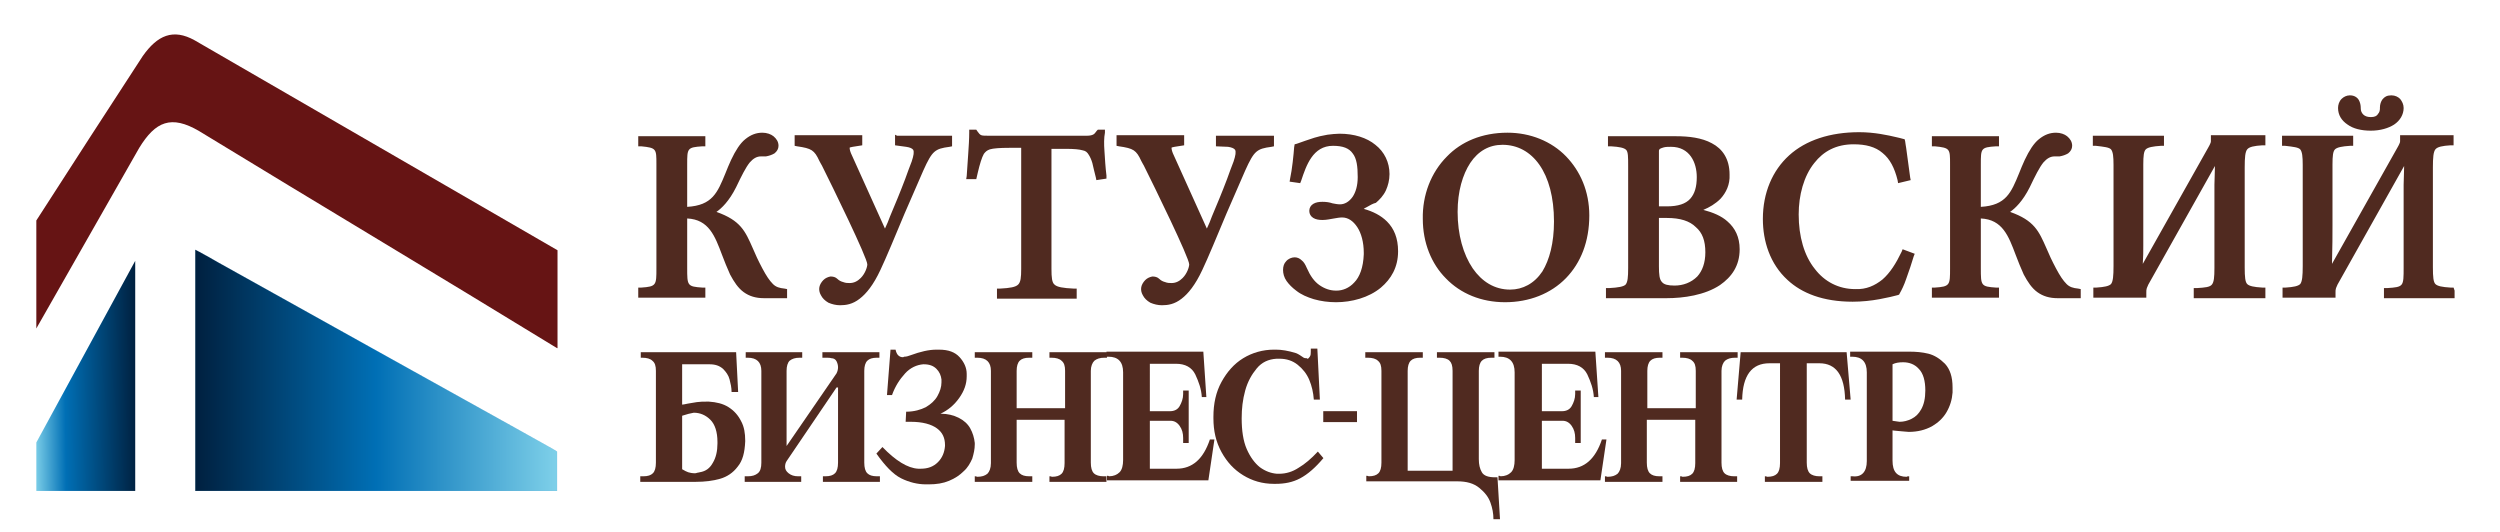 <?xml version="1.0" encoding="UTF-8" standalone="no"?>
<svg
   xmlns:dc="http://purl.org/dc/elements/1.1/"
   xmlns:cc="http://creativecommons.org/ns#"
   xmlns:rdf="http://www.w3.org/1999/02/22-rdf-syntax-ns#"
   xmlns:svg="http://www.w3.org/2000/svg"
   xmlns="http://www.w3.org/2000/svg"
   xmlns:sodipodi="http://sodipodi.sourceforge.net/DTD/sodipodi-0.dtd"
   xmlns:inkscape="http://www.inkscape.org/namespaces/inkscape"
   xml:space="preserve"
   style="enable-background:new 0 0 495.5 105.5;"
   viewBox="0 0 495.5 105.5"
   y="0px"
   x="0px"
   sodipodi:docname="logo.svg"
   inkscape:version="1.0 (4035a4fb49, 2020-05-01)"
   id="svg73"
   version="1.1"><defs
   id="defs51" />
<style
   id="style2"
   type="text/css">
	.st0{fill-rule:evenodd;clip-rule:evenodd;fill:#502A20;}
	.st1{fill:url(#path4580_1_);stroke:#006CB0;stroke-width:1.371010e-02;}
	.st2{fill:none;}
	.st3{fill:url(#path4656_1_);}
	.st4{fill-rule:evenodd;clip-rule:evenodd;fill:#661414;}
	.st5{fill:#502A20;}
</style>
<sodipodi:namedview
   inkscape:document-rotation="0"
   showguides="false"
   showgrid="false"
   pagecolor="#ffffff"
   objecttolerance="10"
   inkscape:zoom="4.4851478"
   inkscape:window-y="-8"
   inkscape:window-x="-8"
   inkscape:window-width="1366"
   inkscape:window-maximized="1"
   inkscape:window-height="716"
   inkscape:pageshadow="2"
   inkscape:pageopacity="0"
   inkscape:lockguides="false"
   inkscape:cy="81.630932"
   inkscape:cx="263.61151"
   inkscape:current-layer="svg73"
   id="namedview45"
   guidetolerance="10"
   gridtolerance="10"
   borderopacity="1"
   bordercolor="#666666">
	</sodipodi:namedview>
<path
   d="M469.9,25.2c3.5,0,5.9-1.6,5.9-3.9c0-1-0.7-1.9-1.7-1.9  c-1.2,0-1.8,1-1.7,2c0.1,1.2-0.7,2.4-2.5,2.4c-1.6,0-2.6-1.1-2.5-2.4c0-0.8-0.4-2-1.6-2c-1,0-1.7,1-1.7,1.9  C464,23.7,466.3,25.2,469.9,25.2L469.9,25.2z M218.7,34.8c-0.2-2.8-0.5-6.2-0.5-8.4h-0.5c-0.8,0.9-1.1,1.2-2.4,1.2h-19.7  c-1.3,0-2-0.1-2.6-1.2h-0.5c-0.1,2.6-0.3,5.7-0.6,8.6h0.9c0.6-2.1,1-3.9,1.5-4.7c0.7-1.1,1.6-1.5,5.5-1.5h3v24.4  c0,3.8-0.4,4.2-4.7,4.5v0.9h14.6v-0.9c-4.5-0.3-4.9-0.8-4.9-4.5V28.7h3.4c3.6,0,4.4,0.4,5.1,1.5c0.5,0.8,1,2.4,1.5,4.7L218.7,34.8z   M251.9,27.5h-10.3v0.9l1.7,0.2c1.8,0.3,2.5,0.9,1.6,3.7c-0.8,2.5-1.8,5-2.7,7.4c-0.9,2.4-2,4.7-3.1,7.3l-7-15.6  c-0.8-1.9-0.8-2.4,0.6-2.7l1.4-0.2v-0.9h-12.2v0.9c3.1,0.4,3.7,0.8,4.9,3.2c1.2,2.5,9.5,19.2,9.5,20.8c0,0.9-1.1,4.3-4,4.3  c-0.9,0-2-0.2-2.8-1c-0.6-0.5-1.3-0.4-2,0.2c-0.7,0.7-0.9,1.5-0.4,2.3c0.4,1,1.8,1.7,3.3,1.7c2.3,0,4.7-1,7.4-6.7  c2-4.2,6.7-15.8,8.5-19.7c1.9-4.1,2.5-4.6,5.7-5L251.9,27.5z M188.1,27.5h-10.3v0.9l1.7,0.2c1.8,0.3,2.5,0.9,1.6,3.7  c-0.8,2.5-1.8,5-2.7,7.4c-0.9,2.4-2,4.7-3.1,7.3l-7-15.6c-0.8-1.9-0.8-2.4,0.6-2.7l1.4-0.2v-0.9h-12.2v0.9c3.1,0.4,3.7,0.8,4.9,3.2  c1.2,2.5,9.5,19.2,9.5,20.8c0,0.9-1.1,4.3-4,4.3c-0.9,0-2-0.2-2.8-1c-0.6-0.5-1.3-0.4-2,0.2c-0.7,0.7-0.9,1.5-0.4,2.3  c0.4,1,1.8,1.7,3.3,1.7c2.3,0,4.7-1,7.4-6.7c2-4.2,6.7-15.8,8.5-19.7c1.9-4.1,2.5-4.6,5.7-5L188.1,27.5z M268.5,41.4  c1.3-0.4,2.8-1.1,4-2c1.3-1,2.5-2.7,2.5-5.1c0-4.3-3.6-7.4-9.2-7.4c-1.8,0-4,0.5-4.9,0.8c-1.2,0.4-2.4,0.8-3.5,1.1  c-0.1,1.3-0.5,4.5-0.9,6.4l1,0.1c1-3.2,2.4-7.3,6.8-7.3s5.5,2.5,5.5,6.8c0,3.8-1.9,6-4.1,6c-1.2,0-2.1-0.5-3.5-0.5  c-1.1,0-2,0.4-2,1.3c0,0.9,0.9,1.3,2,1.3c1.5,0,2.6-0.5,3.8-0.5c2.8,0,4.9,3.1,4.9,7.6c0,6-3.3,8.1-6.1,8.1c-2.8,0-4.9-1.5-6.3-4.9  c-0.5-1.1-1.1-1.7-1.8-1.7c-0.8,0-1.7,0.6-1.7,1.9c0,1.2,0.9,2.6,2.3,3.7c2,1.5,4.8,2.2,7.5,2.2c5.5,0,11.8-3,11.8-9.5  c0-5.2-3.8-7.5-8.1-8.1L268.5,41.4z M298.8,26.8c-10.5,0-16.2,8-16.2,16.5c0,9.1,6.6,15.9,15.7,15.9c9.2,0,16.1-6.3,16.1-16.6  C314.4,33.1,307.3,26.8,298.8,26.8L298.8,26.8z M297.8,28.1c6.2,0,10.8,5.8,10.8,15.8c0,9.1-4.1,14-9.4,14c-6.7,0-10.9-7-10.9-15.9  C288.3,33.1,292.5,28.1,297.8,28.1z M335.6,41.7c2.7-0.7,6.7-2.6,6.7-7.1c0-5.9-5.3-7.1-10-7.1h-12.9v0.9c3.8,0.3,4,0.6,4,4.5v20.1  c0,4-0.3,4.3-4.4,4.6v0.9h11.4c5.7,0,13.9-1.9,13.9-9.1c0-4.8-3.9-6.9-8.7-7.6V41.7z M328.2,42.6h2.2c5.4,0,8.2,2.4,8.2,7.3  c0,5-3.3,7.2-6.7,7.2c-3,0-3.7-0.9-3.7-4.3V42.6z M328.2,41.5v-10c0-1.6,0.2-2.1,0.6-2.4c0.5-0.3,1.3-0.5,2.5-0.5  c4.1,0,5.7,3.3,5.7,6.6c0,4-1.8,6.3-6.5,6.3H328.2z M377.5,50.1c-2.4,4.8-5,7.8-9.8,7.8c-7.2,0-11.8-6.6-11.8-15.5  c0-7.2,3.6-14.4,11.5-14.4c5.1,0,8,2.5,9.2,7.6l1.4-0.3c-0.3-2.6-0.6-4.5-1-7.2c-1.3-0.2-4.6-1.3-8.4-1.3  c-11.5,0-18.6,6.6-18.6,16.6c0,7.6,4.5,15.8,17.3,15.8c3.4,0,7.4-1,8.8-1.3c0.9-1.6,2-5.1,2.7-7.3L377.5,50.1z M411.8,58.5v-0.9  c-2.3-0.2-3.2-1.3-4.9-4.3c-3.4-6.1-2.5-9.2-9.8-11.3v-0.1c0.8-0.5,2.8-1.6,4.6-5.2c2.3-4.7,3.3-6.4,5.4-6.4h1c1,0,2-0.6,2-1.4  c0-1-1-1.9-2.6-1.9c-2.1,0-4,1.3-5.6,5.1c-2.6,5.8-2.8,9.6-9.8,9.7v-8.9c0-3.8,0-4,3.6-4.3v-0.9h-12.1v0.9c3.6,0.3,3.5,0.6,3.5,4.3  V53c0,4,0.1,4.3-3.5,4.6v0.9h12.1v-0.9c-3.6-0.3-3.6-0.6-3.6-4.6V42.7c6.8-0.1,6.9,6,9.6,11.4c1.4,2.9,3.2,4.4,6.2,4.4L411.8,58.5z   M155.4,58.5v-0.9c-2.3-0.2-3.2-1.3-4.9-4.3c-3.4-6.1-2.5-9.2-9.8-11.3v-0.1c0.8-0.5,2.8-1.6,4.6-5.2c2.3-4.7,3.3-6.4,5.4-6.4h1  c1,0,2-0.6,2-1.4c0-1-1-1.9-2.6-1.9c-2.1,0-4,1.3-5.6,5.1c-2.6,5.8-2.8,9.6-9.8,9.7v-8.9c0-3.8,0-4,3.6-4.3v-0.9h-12.1v0.9  c3.6,0.3,3.5,0.6,3.5,4.3V53c0,4,0.1,4.3-3.5,4.6v0.9h12.1v-0.9c-3.6-0.3-3.6-0.6-3.6-4.6V42.7c6.8-0.1,6.9,6,9.6,11.4  c1.4,2.9,3.2,4.4,6.2,4.4L155.4,58.5z M448.4,58.5v-0.9c-3.6-0.3-4.1-0.5-4.1-4.6V33.3c0-4.2,0.4-4.6,4.1-4.9v-0.9H439V28  c0,0.4-0.1,0.9-0.5,1.6l-14.1,25h-0.1c0.2-4.7,0.2-7.7,0.2-9.8V32.7c0-3.7,0.5-4,4.1-4.3v-0.9h-12.9v0.9c3.6,0.3,4,0.6,4,4.3v19.9  c0,4.3-0.4,4.7-4,5v0.9h9.3V58c0-0.6,0.1-1.2,0.4-1.8l14.2-25.4h0.2c-0.2,4.6-0.2,7.7-0.2,9.3V53c0,4.1-0.4,4.3-4.1,4.6v0.9  L448.4,58.5z M485.9,58.5v-0.9c-3.6-0.3-4.1-0.5-4.1-4.6V33.3c0-4.2,0.4-4.6,4.1-4.9v-0.9h-9.4V28c0,0.4-0.1,0.9-0.5,1.6l-14.1,25  h-0.1c0.2-4.7,0.2-7.7,0.2-9.8V32.7c0-3.7,0.5-4,4.1-4.3v-0.9h-12.9v0.9c3.6,0.3,4,0.6,4,4.3v19.9c0,4.3-0.4,4.7-4,5v0.9h9.3V58  c0-0.6,0.1-1.2,0.4-1.8L477,30.8h0.2c-0.2,4.6-0.2,7.7-0.2,9.3V53c0,4.1-0.2,4.3-3.9,4.6v0.9L485.9,58.5z"
   class="st0"
   inkscape:connector-curvature="0"
   id="path18" />
<path
   d="M469.9,24.6c1.6,0,3-0.4,3.9-1l0,0c0.9-0.6,1.4-1.4,1.4-2.3  c0-0.4-0.1-0.7-0.3-1c-0.2-0.2-0.5-0.3-0.8-0.3l-0.1,0c-0.4,0-0.6,0.2-0.8,0.4c-0.2,0.2-0.3,0.5-0.3,0.9l0,0.1c0,0.1,0,0.1,0,0.1  c0,0.7-0.2,1.4-0.7,1.9c-0.5,0.5-1.2,0.9-2.2,1c-0.1,0-0.2,0-0.2,0c0,0,0,0-0.1,0c-0.9,0-1.7-0.4-2.2-0.9c-0.5-0.5-0.8-1.3-0.8-2  c0,0,0,0,0-0.1c0-0.1,0,0,0,0c0-0.3-0.1-0.6-0.2-0.9c-0.1-0.2-0.4-0.4-0.7-0.4c-0.1,0,0,0,0,0c-0.3,0-0.6,0.1-0.8,0.3  c-0.2,0.3-0.4,0.6-0.4,1c0,0.9,0.5,1.7,1.3,2.3C466.9,24.3,468.2,24.6,469.9,24.6L469.9,24.6z M474.5,24.7c-1.1,0.7-2.7,1.2-4.6,1.2  c-1.9,0-3.5-0.4-4.6-1.2c-1.2-0.8-1.9-1.9-1.9-3.3c0-0.6,0.2-1.3,0.7-1.8c0.4-0.4,1-0.7,1.6-0.7c0,0,0,0,0.1,0  c0.8,0,1.4,0.4,1.7,0.9c0.3,0.5,0.4,1.1,0.4,1.6c0,0,0,0,0,0.1c0,0.1,0,0,0,0c0,0.5,0.2,0.9,0.5,1.2c0.3,0.3,0.8,0.5,1.4,0.5  c0,0,0,0,0.1,0c0.1,0,0.1,0,0.1,0c0.6,0,1.1-0.2,1.3-0.6c0.3-0.3,0.4-0.7,0.4-1.1v-0.1c0-0.1,0-0.1,0-0.1c0-0.6,0.2-1.2,0.5-1.6  c0.4-0.5,0.9-0.8,1.7-0.8c0.1,0,0.1,0,0.1,0c0.7,0,1.3,0.3,1.7,0.7c0.4,0.5,0.7,1.1,0.7,1.8C476.4,22.7,475.7,23.9,474.5,24.7  L474.5,24.7z M217.9,33.2c-0.1-1.1-0.2-2.2-0.2-3.3c-0.1-1-0.1-1.9-0.1-2.7c-0.2,0.2-0.4,0.4-0.7,0.5c-0.4,0.2-0.9,0.3-1.7,0.3  h-19.7c-0.7,0-1.3,0-1.8-0.2c-0.3-0.1-0.5-0.3-0.8-0.5c0,1-0.1,2.1-0.2,3.2c-0.1,0.9-0.1,1.9-0.2,2.8c0.4-1.5,0.8-2.8,1.2-3.5  c0.4-0.7,0.9-1.1,1.9-1.4c0.9-0.3,2.1-0.4,4.2-0.4h3.6v25c0,2-0.1,3.2-0.9,4c-0.4,0.4-0.9,0.6-1.7,0.8h9.1c-0.8-0.2-1.3-0.4-1.8-0.8  c-0.8-0.8-0.9-2-0.9-4v-25h4c1.8,0,3,0.1,3.8,0.3c0.9,0.3,1.4,0.7,1.8,1.4c0.3,0.4,0.6,1.1,0.9,1.9  C217.7,32.2,217.8,32.7,217.9,33.2z M218.9,29.9c0.1,1.6,0.2,3.3,0.4,4.9l0,0.6l-2,0.3l-0.1-0.5c-0.3-1.1-0.5-2.1-0.7-2.9  c-0.2-0.7-0.5-1.3-0.7-1.6c-0.3-0.5-0.6-0.8-1.2-0.9c-0.7-0.2-1.7-0.3-3.4-0.3h-2.8v23.8c0,1.7,0.1,2.7,0.6,3.1  c0.5,0.5,1.7,0.7,3.8,0.8l0.6,0v2h-15.8v-2l0.6,0c2-0.1,3.1-0.3,3.6-0.8c0.5-0.5,0.6-1.4,0.6-3.1V29.3h-2.4c-1.9,0-3.1,0.1-3.8,0.3  c-0.6,0.2-0.9,0.5-1.2,0.9c-0.4,0.7-0.8,2-1.2,3.7l-0.3,1.3h-2l0.1-0.6c0.1-1.5,0.2-3,0.3-4.4c0.1-1.5,0.2-2.9,0.2-4.2l0-0.6h1.4  l0.2,0.3c0.3,0.4,0.5,0.7,0.8,0.8c0.3,0.1,0.7,0.1,1.3,0.1h19.7c0.5,0,0.9-0.1,1.1-0.2c0.3-0.1,0.5-0.4,0.8-0.8l0.2-0.2h1.4v0.6  C218.8,27.3,218.8,28.6,218.9,29.9L218.9,29.9z M250.3,28.1h-6.8c1,0.2,1.8,0.5,2.2,1.2c0.4,0.7,0.3,1.7-0.2,3.2  c-0.4,1.2-0.8,2.4-1.3,3.6c-0.5,1.3-1,2.6-1.5,3.8c-0.5,1.2-1,2.3-1.5,3.6c-0.5,1.2-1,2.4-1.6,3.7l-0.5,1.2l-7.6-16.9  c-0.5-1.1-0.7-1.8-0.6-2.3c0.1-0.7,0.6-1,1.5-1.2h-9c0.8,0.2,1.4,0.4,1.9,0.7c0.8,0.5,1.3,1.3,1.9,2.6c0.1,0.2,0.1,0.3,0.5,0.9  c2.1,4.3,9.1,18.5,9.1,20.1c0,0.6-0.5,2.3-1.6,3.5c-0.7,0.8-1.7,1.4-3,1.4c-0.6,0-1.2-0.1-1.7-0.3c-0.5-0.2-1-0.5-1.5-0.9v0  c-0.2-0.1-0.3-0.2-0.5-0.2c-0.2,0-0.4,0.1-0.7,0.4c-0.3,0.2-0.4,0.5-0.5,0.8c0,0.3,0,0.5,0.2,0.8l0,0c0.2,0.4,0.5,0.7,1,0.9  c0.5,0.3,1.1,0.4,1.8,0.4c1,0,2.1-0.2,3.2-1.1c1.2-0.9,2.4-2.5,3.7-5.3c1.1-2.3,3-6.9,4.8-11.1c1.5-3.5,2.9-6.9,3.7-8.6  c1-2.1,1.6-3.3,2.5-4.1C248.8,28.6,249.4,28.3,250.3,28.1L250.3,28.1z M241.6,26.9h10.9V29l-0.5,0.1c-1.5,0.2-2.3,0.4-3,1  c-0.7,0.6-1.3,1.7-2.2,3.7c-0.8,1.8-2.2,5.1-3.7,8.5c-1.8,4.3-3.7,8.9-4.8,11.2c-1.4,3-2.8,4.7-4.1,5.7c-1.4,1.1-2.7,1.3-3.9,1.3  c-0.8,0-1.6-0.2-2.3-0.5c-0.7-0.4-1.2-0.9-1.5-1.5c-0.3-0.5-0.4-1.1-0.3-1.6c0.1-0.5,0.4-1,0.8-1.4l0,0c0.4-0.4,0.9-0.6,1.4-0.7  c0.5,0,1,0.1,1.4,0.5l0,0c0.3,0.3,0.7,0.5,1.1,0.6c0.5,0.2,0.9,0.2,1.3,0.2c0.9,0,1.6-0.4,2.2-1c0.9-0.9,1.3-2.2,1.3-2.7  c0-1.3-6.9-15.4-9-19.6c-0.1-0.2-0.2-0.3-0.5-0.9c-0.5-1.1-0.9-1.7-1.5-2.1c-0.6-0.4-1.5-0.6-2.9-0.8l-0.5-0.1v-2.1h13.4v2l-1.9,0.3  c-0.4,0.1-0.6,0.1-0.6,0.2c0,0.3,0.1,0.8,0.5,1.6l6.5,14.4c0.4-0.8,0.7-1.6,1-2.4c0.5-1.2,1-2.4,1.5-3.6c0.5-1.2,1-2.5,1.5-3.8  c0.4-1.2,0.9-2.4,1.3-3.5c0.4-1.2,0.5-1.9,0.3-2.3c-0.2-0.3-0.7-0.5-1.4-0.6L241,29v-2.1L241.6,26.9z M186.5,28.1h-6.8  c1,0.2,1.8,0.5,2.2,1.2c0.4,0.7,0.3,1.7-0.2,3.2c-0.4,1.2-0.8,2.4-1.3,3.6c-0.5,1.3-1,2.6-1.5,3.8c-0.5,1.2-1,2.3-1.5,3.6  c-0.5,1.2-1,2.4-1.6,3.7l-0.5,1.2l-7.6-16.9c-0.5-1.1-0.7-1.8-0.6-2.3c0.1-0.7,0.6-1,1.5-1.2h-9c0.8,0.2,1.4,0.4,1.9,0.7  c0.8,0.5,1.3,1.3,1.9,2.6c0.1,0.2,0.1,0.3,0.5,0.9c2.1,4.3,9.1,18.5,9.1,20.1c0,0.6-0.5,2.3-1.6,3.5c-0.7,0.8-1.7,1.4-3,1.4  c-0.6,0-1.2-0.1-1.7-0.3c-0.5-0.2-1-0.5-1.5-0.9v0c-0.2-0.1-0.3-0.2-0.5-0.2c-0.2,0-0.4,0.1-0.7,0.4c-0.3,0.2-0.4,0.5-0.5,0.8  c0,0.3,0,0.5,0.2,0.8l0,0c0.2,0.4,0.5,0.7,1,0.9c0.5,0.3,1.1,0.4,1.8,0.4c1,0,2.1-0.2,3.2-1.1c1.2-0.9,2.4-2.5,3.7-5.3  c1.1-2.3,3-6.9,4.8-11.1c1.5-3.5,2.9-6.9,3.7-8.6c1-2.1,1.6-3.3,2.5-4.1C185,28.6,185.7,28.3,186.5,28.1L186.5,28.1z M177.8,26.9  h10.9V29l-0.5,0.1c-1.5,0.2-2.3,0.4-3,1c-0.7,0.6-1.3,1.7-2.2,3.7c-0.8,1.8-2.2,5.1-3.7,8.5c-1.8,4.3-3.7,8.9-4.8,11.2  c-1.4,3-2.8,4.7-4.1,5.7c-1.4,1.1-2.7,1.3-3.9,1.3c-0.8,0-1.6-0.2-2.3-0.5c-0.7-0.4-1.2-0.9-1.5-1.5c-0.3-0.5-0.4-1.1-0.3-1.6  c0.1-0.5,0.4-1,0.8-1.4l0,0c0.4-0.4,0.9-0.6,1.4-0.7c0.5,0,1,0.1,1.4,0.5l0,0c0.3,0.3,0.7,0.5,1.1,0.6c0.5,0.2,0.9,0.2,1.3,0.2  c0.9,0,1.6-0.4,2.2-1c0.9-0.9,1.3-2.2,1.3-2.7c0-1.3-6.9-15.4-9-19.6c-0.1-0.2-0.2-0.3-0.5-0.9c-0.5-1.1-0.9-1.7-1.5-2.1  c-0.6-0.4-1.5-0.6-2.9-0.8l-0.5-0.1v-2.1h13.4v2l-1.9,0.3c-0.4,0.1-0.6,0.1-0.6,0.2c0,0.3,0.1,0.8,0.5,1.6l6.5,14.4  c0.4-0.8,0.7-1.6,1-2.4c0.5-1.2,1-2.4,1.5-3.6c0.5-1.2,1-2.5,1.5-3.8c0.4-1.2,0.9-2.4,1.3-3.5c0.4-1.2,0.5-1.9,0.3-2.3  c-0.2-0.3-0.7-0.5-1.4-0.6l-2.2-0.3v-2.1L177.8,26.9z M268.3,40.8c0.6-0.2,1.3-0.5,2-0.8c0.6-0.3,1.2-0.7,1.8-1.1l0,0  c0.7-0.5,1.3-1.2,1.7-2c0.4-0.7,0.6-1.6,0.6-2.6c0-2-0.8-3.7-2.3-4.9c-1.5-1.2-3.7-1.9-6.3-1.9c-0.2,0-0.3,0-0.5,0  c1.9,0.2,3.1,0.9,3.9,2c0.9,1.3,1.2,3.1,1.2,5.4c0,1.9-0.5,3.5-1.2,4.6c-0.9,1.3-2.1,2-3.4,2c-0.7,0-1.2-0.1-1.8-0.2  c-0.5-0.1-1.1-0.2-1.8-0.2c-0.5,0-0.9,0.1-1.2,0.3c-0.2,0.1-0.3,0.3-0.3,0.4c0,0.2,0.1,0.3,0.2,0.4c0.3,0.2,0.7,0.2,1.2,0.2  c0.8,0,1.4-0.1,2-0.2c0.6-0.1,1.2-0.2,1.8-0.2c1.6,0,3,0.9,4,2.4c0.9,1.4,1.5,3.4,1.5,5.7l0,0.3c-0.1,3-0.9,5.1-2.2,6.4  c-1.1,1.1-2.3,1.7-3.6,1.9c2.6-0.1,5.3-1,7.3-2.6c1.8-1.4,3-3.5,3-6.3c0-2.2-0.7-3.9-1.9-5.1c-1.4-1.4-3.4-2.2-5.7-2.5l-0.5-0.1V41  L268.3,40.8z M270.8,41.1c-0.2,0.1-0.4,0.2-0.5,0.3c1.8,0.5,3.4,1.3,4.6,2.5c1.4,1.4,2.2,3.3,2.2,5.9c0,3.2-1.4,5.5-3.4,7.2  c-2.4,2-5.8,2.9-8.9,2.9c-1.5,0-3-0.2-4.4-0.6c-1.3-0.4-2.5-0.9-3.5-1.7v0c-0.8-0.6-1.4-1.2-1.9-1.9c-0.5-0.7-0.7-1.5-0.7-2.2  c0-0.7,0.2-1.3,0.6-1.7c0.4-0.5,1.1-0.8,1.7-0.8c0.5,0,1,0.2,1.4,0.6c0.4,0.3,0.7,0.8,1,1.5c0.7,1.6,1.5,2.7,2.5,3.4  c1,0.7,2.1,1.1,3.3,1.1c0.1,0,0,0,0.1,0c1.2,0,2.5-0.5,3.5-1.6c1.1-1.1,1.8-3,1.9-5.6l0-0.3c0-2.1-0.5-3.9-1.3-5.1  c-0.8-1.2-1.8-1.9-3-1.9c-0.5,0-1,0.1-1.6,0.2c-0.7,0.1-1.4,0.3-2.3,0.3c-0.7,0-1.3-0.1-1.8-0.4c-0.5-0.3-0.8-0.8-0.8-1.4  c0-0.6,0.3-1.1,0.8-1.4c0.5-0.3,1.1-0.4,1.8-0.4c0.8,0,1.4,0.1,2,0.3c0.5,0.1,1,0.2,1.5,0.2c0.9,0,1.8-0.5,2.5-1.5  c0.6-0.9,1-2.2,1-3.9c0-2.1-0.2-3.7-1-4.7c-0.7-1-1.9-1.5-3.9-1.5c-4,0-5.3,3.9-6.3,6.9l0,0l-0.2,0.5l-2.1-0.3l0.1-0.6  c0.4-1.8,0.7-4.8,0.8-6.2l0.1-0.6l0.4-0.1c0.6-0.2,1.1-0.4,1.7-0.6c0.6-0.2,1.2-0.4,1.8-0.6l0,0c0.6-0.2,1.5-0.4,2.6-0.6  c0.8-0.1,1.7-0.2,2.4-0.2c2.9,0,5.4,0.8,7.1,2.2c1.8,1.4,2.8,3.5,2.8,5.8c0,1.2-0.3,2.3-0.7,3.2c-0.5,1.1-1.3,1.9-2,2.5v0  C272.2,40.3,271.5,40.7,270.8,41.1L270.8,41.1z M261.3,28.1c-0.1,0-0.2,0.1-0.3,0.1v0c-0.6,0.2-1.2,0.4-1.8,0.6  c-0.5,0.1-0.9,0.3-1.3,0.4c-0.1,1.1-0.3,3.1-0.6,4.7C258.1,31.6,259.1,29.2,261.3,28.1L261.3,28.1z M263.9,58.6  c-1.2-0.1-2.3-0.5-3.3-1.3c-1.1-0.9-2.1-2.1-2.9-3.9c-0.2-0.5-0.4-0.8-0.7-1.1c-0.2-0.2-0.4-0.3-0.6-0.3c-0.3,0-0.6,0.1-0.8,0.3  c-0.2,0.2-0.3,0.5-0.3,1c0,0.5,0.2,1,0.5,1.6c0.4,0.6,0.9,1.1,1.6,1.6l0,0c0.9,0.7,1.9,1.2,3.1,1.5  C261.7,58.4,262.8,58.5,263.9,58.6L263.9,58.6z M298.8,27.4c-4.8,0-8.5,1.7-11.2,4.4c-2.9,3-4.5,7.2-4.5,11.5  c0,4.4,1.6,8.2,4.3,10.9c2.7,2.7,6.5,4.3,10.8,4.3c4.5,0,8.5-1.6,11.3-4.4c2.7-2.7,4.3-6.7,4.3-11.5c0-4.5-1.6-8.2-4.2-10.9  C306.8,29,303,27.4,298.8,27.4z M286.8,31c2.8-2.9,6.9-4.7,12-4.7c4.5,0,8.7,1.7,11.6,4.7c2.8,2.9,4.6,6.9,4.6,11.7  c0,5.2-1.7,9.4-4.6,12.4c-3,3.1-7.3,4.8-12.1,4.8c-4.7,0-8.8-1.7-11.7-4.7c-2.9-2.9-4.6-7.1-4.6-11.8  C281.9,38.7,283.6,34.2,286.8,31L286.8,31z M297.8,27.5c6.6,0,11.4,6,11.4,16.4c0,4.5-1,8.1-2.6,10.5c-1.8,2.7-4.4,4.1-7.3,4.1  c-3.5,0-6.4-1.8-8.4-4.7c-2-3-3.2-7.2-3.2-11.9c0-4.4,1-8,2.7-10.4C292.2,28.9,294.9,27.5,297.8,27.5L297.8,27.5z M308,43.9  c0-9.7-4.3-15.2-10.2-15.2c-2.6,0-4.8,1.2-6.4,3.6c-1.5,2.3-2.5,5.6-2.5,9.7c0,4.5,1.1,8.4,3,11.2c1.8,2.6,4.3,4.2,7.4,4.2  c2.5,0,4.8-1.2,6.4-3.6C307.1,51.5,308,48.2,308,43.9L308,43.9z M335.5,41.1c1.5-0.4,3.4-1.2,4.7-2.5c0.9-1,1.5-2.3,1.5-4  c0-2.7-1.2-4.3-2.9-5.2c-1.7-0.9-3.9-1.2-6-1.3c3.5,0.7,4.8,3.9,4.8,7c0,2.2-0.5,3.9-1.7,5.1c-1,1-2.4,1.6-4.4,1.8  c2.3,0.2,4.1,0.8,5.4,1.9c1.5,1.3,2.3,3.3,2.3,5.9c0,2.5-0.8,4.3-2,5.6c-1.4,1.5-3.3,2.2-5.3,2.2c-1.7,0-2.8-0.3-3.5-1.1  c-0.7-0.8-0.9-2-0.9-3.8V31.5c0-0.8,0.1-1.4,0.2-1.8c0.1-0.5,0.4-0.8,0.7-1.1c0.3-0.2,0.7-0.3,1.2-0.4l0,0h-8  c0.6,0.2,1.1,0.4,1.4,0.8c0.7,0.8,0.7,1.9,0.7,4v20.1c0,2.2-0.1,3.3-0.8,4.1c-0.4,0.4-0.8,0.6-1.5,0.8h8.8c3.2,0,7.1-0.6,9.9-2.4  c2-1.3,3.4-3.2,3.4-6.1c0-2-0.8-3.5-2-4.6c-1.5-1.3-3.7-2.1-6.2-2.4l-0.5-0.1v-1.1L335.5,41.1z M341,39.4c-1,1-2.2,1.7-3.4,2.2  c1.9,0.5,3.6,1.2,4.8,2.3c1.5,1.3,2.4,3.1,2.4,5.5c0,3.3-1.6,5.5-3.9,7.1c-3,2-7.2,2.6-10.6,2.6h-12v-2l0.6,0  c1.9-0.1,2.9-0.3,3.3-0.7c0.4-0.5,0.5-1.4,0.5-3.3V32.9c0-1.8,0-2.8-0.4-3.2c-0.4-0.4-1.3-0.6-3-0.7l-0.6,0v-2h13.5  c2.5,0,5.1,0.3,7.1,1.4c2.1,1.1,3.5,3.1,3.5,6.2C342.9,36.6,342.1,38.2,341,39.4L341,39.4z M330.4,43.2h-1.6v9.6  c0,1.6,0.1,2.6,0.6,3.1c0.4,0.5,1.2,0.7,2.5,0.7c1.7,0,3.3-0.6,4.5-1.8c1-1.1,1.6-2.7,1.6-4.8c0-2.3-0.6-3.9-1.9-5  C334.9,43.8,333,43.2,330.4,43.2z M328.8,31.5v9.4h1.6c2.2,0,3.7-0.5,4.6-1.5c0.9-1,1.3-2.4,1.3-4.3c0-2.9-1.4-6-5.1-6  c-0.5,0-1,0-1.4,0.1c-0.4,0.1-0.6,0.2-0.8,0.3c-0.1,0.1-0.2,0.2-0.2,0.4C328.8,30.2,328.8,30.7,328.8,31.5L328.8,31.5z M377.7,50.9  c-1.2,2.2-2.4,4.1-3.9,5.4c-1.7,1.5-3.6,2.3-6.2,2.3c-3.8,0-6.8-1.7-9-4.5c-2.2-2.9-3.4-6.9-3.4-11.6c0-4,1.1-8,3.4-10.9  c2-2.5,4.9-4.1,8.8-4.1c2.7,0,4.8,0.7,6.5,2c1.5,1.2,2.5,3,3.2,5.4l0.3-0.1c-0.2-1.9-0.4-3.5-0.7-5.3l-0.1-0.9  c-0.2-0.1-0.5-0.1-0.8-0.2c-1.6-0.4-4.2-1-7.1-1c-5.6,0-10.1,1.6-13.1,4.3c-3.1,2.8-4.8,6.8-4.8,11.7c0,4,1.3,8.2,4.5,11.2  c2.6,2.4,6.6,4,12.1,4c1.7,0,3.5-0.2,5.1-0.5c1.4-0.2,2.6-0.5,3.3-0.7c0.3-0.6,0.7-1.6,1.1-2.6c0.5-1.3,1-2.7,1.3-3.9L377.7,50.9z   M373.1,55.4c1.5-1.3,2.7-3.2,3.8-5.5l0.2-0.5l2.4,0.9l-0.2,0.5c-0.4,1.3-0.9,2.9-1.5,4.5c-0.4,1.2-0.9,2.2-1.3,2.9l-0.1,0.2  l-0.3,0.1c-0.7,0.2-2,0.5-3.6,0.8c-1.6,0.3-3.5,0.5-5.3,0.5c-5.9,0-10.1-1.7-12.9-4.3c-3.5-3.2-4.9-7.7-4.9-12.1  c0-5.2,1.9-9.6,5.2-12.6c3.3-3,8.1-4.6,13.9-4.6c3,0,5.7,0.6,7.4,1c0.5,0.1,0.8,0.2,1.2,0.3l0.4,0.1l0.1,0.4  c0.1,0.5,0.1,0.9,0.2,1.3c0.3,2.1,0.5,3.8,0.8,5.9l0.1,0.5l-2.5,0.6l-0.1-0.6c-0.6-2.4-1.5-4.2-3-5.4c-1.4-1.2-3.3-1.7-5.7-1.7  c-3.5,0-6,1.4-7.8,3.7c-2.1,2.6-3.1,6.4-3.1,10.2c0,4.4,1.1,8.2,3.2,10.8c1.9,2.5,4.7,4,8,4C369.9,57.4,371.6,56.6,373.1,55.4  L373.1,55.4z M412.4,57.6v1.5h-4.6c-1.6,0-2.9-0.4-4-1.2c-1.1-0.8-1.9-2-2.7-3.5c-0.6-1.3-1.1-2.6-1.6-3.9c-1.4-3.7-2.6-7-6.9-7.2  v9.8h0c0,3.5,0,3.7,3,3.9l0.6,0v2h-13.3v-2l0.6,0c3-0.2,3-0.5,3-3.8l0-0.2h0V32.7h0l0-0.2c0-3,0-3.2-3-3.5l-0.6,0v-2h13.3v2l-0.6,0  c-3,0.2-3,0.4-3,3.6h0V41c5-0.3,6-2.8,7.6-6.7c0.3-0.8,0.7-1.7,1.1-2.6c0.9-1.9,1.8-3.3,2.8-4.1c1.1-0.9,2.2-1.3,3.4-1.3  c0.9,0,1.7,0.3,2.2,0.7c0.6,0.5,1,1.1,1,1.9c0,0.6-0.3,1.1-0.8,1.5c-0.5,0.3-1.1,0.5-1.7,0.6l0,0h-1c-0.8,0-1.5,0.4-2.2,1.2  c-0.8,1-1.6,2.6-2.7,4.9v0c-1.4,2.8-2.9,4.2-3.9,4.9c4.8,1.7,5.7,3.8,7.2,7.2c0.5,1.2,1.1,2.5,1.9,4c0.8,1.5,1.4,2.4,2.1,3.1  c0.6,0.6,1.3,0.8,2.3,0.9l0.5,0.1L412.4,57.6z M410.2,57.9c-0.6-0.2-1.1-0.5-1.6-0.9c-0.8-0.7-1.4-1.8-2.3-3.4  c-0.9-1.6-1.5-2.9-2-4.1c-1.4-3.4-2.3-5.4-7.5-6.9l-0.4-0.1v-0.9l0.4-0.3c0.8-0.5,2.6-1.6,4.2-4.9l0,0c1.2-2.4,2-4,2.8-5.1  c0.9-1.2,1.8-1.7,3.1-1.7h1v0c0.4,0,0.8-0.1,1.1-0.3c0.2-0.1,0.3-0.3,0.3-0.5c0-0.3-0.2-0.7-0.5-0.9c-0.3-0.3-0.8-0.4-1.5-0.4  c-0.9,0-1.8,0.3-2.6,1c-0.9,0.7-1.7,1.9-2.5,3.7c-0.4,0.9-0.7,1.8-1.1,2.6c-1.7,4.3-2.8,7-8.3,7.4c4.8,0.4,6.1,3.9,7.6,8  c0.5,1.2,0.9,2.5,1.5,3.8c0.6,1.3,1.4,2.4,2.3,3c0.9,0.7,2,1,3.3,1L410.2,57.9z M391.4,42.2v-9.6h0c0-3.1,0-4.1,1.7-4.5H386  c1.7,0.4,1.7,1.4,1.7,4.4l0,0.2h0V53h0l0,0.2c0,3.2,0,4.2-1.7,4.7h7.2c-1.7-0.4-1.7-1.5-1.7-4.8h0L391.4,42.2z M156,57.6v1.5h-4.6  c-1.6,0-2.9-0.4-4-1.2c-1.1-0.8-1.9-2-2.7-3.5c-0.6-1.3-1.1-2.6-1.6-3.9c-1.4-3.7-2.6-7-6.9-7.2v9.8h0c0,3.5,0,3.7,3,3.9l0.6,0v2  h-13.3v-2l0.6,0c3-0.2,3-0.5,3-3.8l0-0.2h0V32.7h0l0-0.2c0-3,0-3.2-3-3.5l-0.6,0v-2h13.3v2l-0.6,0c-3,0.2-3,0.4-3,3.6h0V41  c5-0.3,6-2.8,7.6-6.7c0.3-0.8,0.7-1.7,1.1-2.6c0.9-1.9,1.8-3.3,2.8-4.1c1.1-0.9,2.2-1.3,3.4-1.3c0.9,0,1.7,0.3,2.2,0.7  c0.6,0.5,1,1.1,1,1.9c0,0.6-0.3,1.1-0.8,1.5c-0.5,0.3-1.1,0.5-1.7,0.6l0,0h-1c-0.8,0-1.5,0.4-2.2,1.2c-0.8,1-1.6,2.6-2.7,4.9v0  c-1.4,2.8-2.9,4.2-3.9,4.9c4.8,1.7,5.7,3.8,7.2,7.2c0.5,1.2,1.1,2.5,1.9,4c0.8,1.5,1.4,2.4,2.1,3.1c0.6,0.6,1.3,0.8,2.3,0.9l0.5,0.1  L156,57.6z M153.8,57.9c-0.6-0.2-1.1-0.5-1.6-0.9c-0.8-0.7-1.4-1.8-2.3-3.4c-0.9-1.6-1.5-2.9-2-4.1c-1.4-3.4-2.3-5.4-7.5-6.9  l-0.4-0.1v-0.9l0.4-0.3c0.8-0.5,2.6-1.6,4.2-4.9l0,0c1.2-2.4,2-4,2.8-5.1c0.9-1.2,1.8-1.7,3.1-1.7h1v0c0.4,0,0.8-0.1,1.1-0.3  c0.2-0.1,0.3-0.3,0.3-0.5c0-0.3-0.2-0.7-0.5-0.9c-0.3-0.3-0.8-0.4-1.5-0.4c-0.9,0-1.8,0.3-2.6,1c-0.9,0.7-1.7,1.9-2.5,3.7  c-0.4,0.9-0.7,1.8-1.1,2.6c-1.7,4.3-2.8,7-8.3,7.4c4.8,0.4,6.1,3.9,7.6,8c0.5,1.2,0.9,2.5,1.5,3.8c0.6,1.3,1.4,2.4,2.3,3  c0.9,0.7,2,1,3.3,1L153.8,57.9z M135,42.2v-9.6h0c0-3.1,0-4.1,1.7-4.5h-7.1c1.7,0.4,1.7,1.4,1.7,4.4l0,0.2h0V53h0l0,0.2  c0,3.2,0,4.2-1.7,4.7h7.2c-1.7-0.4-1.7-1.5-1.7-4.8h0V42.2z M449,57.6v1.5h-14.2v-2l0.6,0c1.7-0.1,2.6-0.2,3-0.7  c0.4-0.5,0.5-1.4,0.5-3.3V40.1c0-0.7,0-1.9,0-3.5c0-1.1,0.1-2.3,0.1-3.7l-13.2,23.5c-0.1,0.2-0.2,0.5-0.3,0.7  c-0.1,0.3-0.1,0.5-0.1,0.8v1.1h-10.5v-2l0.6,0c1.6-0.1,2.5-0.3,2.9-0.7c0.4-0.5,0.5-1.6,0.5-3.6V32.7c0-1.7-0.1-2.6-0.5-3.1  c-0.4-0.4-1.3-0.5-3-0.7l-0.6,0v-2h14.1v2l-0.6,0c-1.6,0.1-2.6,0.3-3,0.7c-0.4,0.4-0.5,1.3-0.5,3v12.1c0,1,0,2.2,0,4  c0,1.1,0,2.2-0.1,3.6l13-23.1c0.2-0.3,0.3-0.6,0.4-0.8c0.1-0.2,0.1-0.3,0.1-0.5v-1.1H449v2l-0.6,0c-1.6,0.1-2.6,0.3-3,0.8  c-0.4,0.5-0.5,1.6-0.5,3.6V53c0,1.9,0.1,2.9,0.5,3.3c0.4,0.4,1.3,0.6,3,0.7l0.6,0L449,57.6z M446,57.9c-0.6-0.2-1-0.4-1.4-0.8  c-0.7-0.8-0.8-1.9-0.8-4.1V33.3c0-2.3,0.1-3.5,0.8-4.3c0.4-0.4,0.8-0.7,1.5-0.9h-6.5c0,0.2-0.1,0.5-0.1,0.8c-0.1,0.3-0.2,0.6-0.5,1  l-14.2,25.4h-1.1l0-0.6c0.1-2.4,0.1-4.3,0.2-5.9c0-1.4,0-2.8,0-4V32.7c0-2,0.1-3.1,0.9-3.9c0.3-0.4,0.8-0.6,1.4-0.7h-8.1  c0.6,0.2,1,0.4,1.4,0.7c0.7,0.7,0.8,1.8,0.8,3.9v19.9c0,2.3-0.1,3.6-0.8,4.4c-0.4,0.4-0.8,0.7-1.5,0.9h6.4c0-0.3,0-0.6,0.1-1  c0.1-0.4,0.2-0.7,0.4-1.1l14.4-25.7h1.2l0,0.6c-0.1,2.3-0.2,4.2-0.2,5.8c0,1.4,0,2.7,0,3.5V53c0,2.2-0.1,3.4-0.8,4.1  c-0.4,0.4-0.8,0.6-1.4,0.8L446,57.9z M486.5,57.6v1.5h-14v-2l0.6,0c1.7-0.1,2.5-0.2,2.9-0.7c0.4-0.5,0.4-1.5,0.4-3.4V40.1  c0-0.7,0-1.9,0-3.5c0-1.1,0.1-2.3,0.1-3.7l-13.2,23.5c-0.1,0.2-0.2,0.5-0.3,0.7c-0.1,0.3-0.1,0.5-0.1,0.8v1.1h-10.5v-2l0.6,0  c1.6-0.1,2.5-0.3,2.9-0.7c0.4-0.5,0.5-1.6,0.5-3.6V32.7c0-1.7-0.1-2.6-0.5-3.1c-0.4-0.4-1.3-0.5-3-0.7l-0.6,0v-2h14.1v2l-0.6,0  c-1.6,0.1-2.6,0.3-3,0.7c-0.4,0.4-0.5,1.3-0.5,3v12.1c0,1.8,0,4.1-0.1,7.6l13-23.1c0.2-0.3,0.3-0.6,0.4-0.8c0.1-0.2,0.1-0.3,0.1-0.5  v-1.1h10.6v2l-0.6,0c-1.6,0.1-2.6,0.3-3,0.8c-0.4,0.5-0.5,1.6-0.5,3.6V53c0,1.9,0.1,2.9,0.5,3.3c0.4,0.4,1.3,0.6,3,0.7l0.6,0  L486.5,57.6z M483.5,57.9c-0.6-0.2-1-0.4-1.4-0.8c-0.7-0.8-0.8-1.9-0.8-4.1V33.3c0-2.3,0.1-3.5,0.8-4.3c0.4-0.4,0.8-0.7,1.5-0.9  h-6.5c0,0.2-0.1,0.5-0.1,0.8c-0.1,0.3-0.2,0.6-0.5,1l-14.2,25.4h-1.1l0-0.6c0.2-4.7,0.2-7.6,0.2-9.8V32.7c0-2,0.1-3.1,0.9-3.9  c0.3-0.4,0.8-0.6,1.4-0.7h-8.1c0.6,0.2,1,0.4,1.4,0.7c0.7,0.7,0.8,1.8,0.8,3.9v19.9c0,2.3-0.1,3.6-0.8,4.4c-0.4,0.4-0.8,0.7-1.5,0.9  h6.4c0-0.3,0-0.6,0.1-1c0.1-0.4,0.2-0.7,0.4-1.1l14.4-25.7h1.2l0,0.6c-0.1,2.3-0.2,4.2-0.2,5.8c0,1.4,0,2.7,0,3.5V53  c0,2.2-0.1,3.4-0.7,4.1c-0.3,0.4-0.8,0.6-1.3,0.8L483.5,57.9z"
   class="st0"
   inkscape:connector-curvature="0"
   id="path20" />
<linearGradient
   gradientTransform="matrix(5.065749e-02 0 0 -5.065749e-02 -515.425 -57.02)"
   y2="-2574.507"
   x2="12353.622"
   y1="-2574.507"
   x1="10938.158"
   gradientUnits="userSpaceOnUse"
   id="path4580_1_">
	<stop
   id="stop7"
   style="stop-color:#00203F"
   offset="0" />
	<stop
   id="stop9"
   style="stop-color:#006FB5"
   offset="0.5" />
	<stop
   id="stop11"
   style="stop-color:#7ED0E9"
   offset="1" />
</linearGradient>
<path
   d="M38.7,73.4c0-13.2,0-23.9,0-23.9c0,0,0.7,0.3,4.7,2.6  c4.3,2.4,21,11.7,30.5,17c3.2,1.8,32.2,17.9,35.7,19.9l0.8,0.5v3.9v3.9H74.5H38.7L38.7,73.4z"
   class="st1"
   inkscape:connector-curvature="0"
   id="path4580" />
<path
   d="M7.2,51.7h19.7v45.6H7.2V51.7z"
   class="st2"
   inkscape:connector-curvature="0"
   id="path27" />
<linearGradient
   gradientTransform="matrix(5.065749e-02 0 0 -5.065749e-02 -515.356 -57.02)"
   y2="-2601.009"
   x2="10306.637"
   y1="-2596.607"
   x1="10707.154"
   gradientUnits="userSpaceOnUse"
   id="path4656_1_">
	<stop
   id="stop16"
   style="stop-color:#00203F"
   offset="0" />
	<stop
   id="stop18"
   style="stop-color:#006FB5"
   offset="0.698" />
	<stop
   id="stop20"
   style="stop-color:#7ED0E9"
   offset="1" />
</linearGradient>
<path
   d="M7.2,92.5v-4.8l9.8-18c5.4-9.9,9.8-18,9.8-18c0,0,0,8.2,0,22.8  v22.8h-9.8H7.2V92.5z"
   class="st3"
   inkscape:connector-curvature="0"
   id="path4656" />
<path
   d="M110.4,69C86.9,54.6,63.1,40.4,39.5,26  c-5.6-3.3-8.7-1.9-11.9,3.3L7.2,65.1V43.7c7-10.9,14-21.7,21.1-32.6c2.9-4.1,6-5.5,10.3-3.1l71.9,41.6V69z"
   class="st4"
   inkscape:connector-curvature="0"
   id="path31" />
<g
   id="g48">
	<path
   id="path25"
   d="M146.3,77.7h-1.3c0-0.9-0.2-1.7-0.4-2.5s-0.7-1.5-1.3-2.1c-0.7-0.6-1.5-0.9-2.7-0.9h-5.4v8   c0.2,0,0.6-0.1,1.1-0.2c0.5-0.1,1.1-0.2,1.8-0.3c0.7-0.1,1.3-0.1,2-0.1h0.4c1.5,0.1,2.8,0.4,3.9,1.1c1.1,0.7,1.9,1.6,2.5,2.8   c0.6,1.1,0.8,2.4,0.8,3.8v0.2c-0.1,2.2-0.5,3.8-1.5,5c-0.9,1.2-2.1,2-3.5,2.4c-1.4,0.4-3,0.6-4.8,0.6h-11v-1.1c0.1,0,0.3,0,0.4,0   c0.1,0,0.2,0,0.2,0c0.9,0,1.5-0.2,1.9-0.6c0.4-0.4,0.6-1.1,0.6-2.1V73.5c0-1-0.2-1.6-0.7-2c-0.4-0.4-1.1-0.6-2-0.6H127v-1.1h18.9   L146.3,77.7z M135.2,82.4v10.6c0.5,0.3,0.9,0.5,1.2,0.6s0.8,0.2,1.3,0.2c0.1,0,0.3,0,0.5-0.1c0.2,0,0.4-0.1,0.5-0.1   c1.2-0.2,2-0.8,2.6-1.9c0.6-1,0.9-2.3,0.9-3.8v-0.3c0-2-0.5-3.5-1.4-4.4c-0.9-0.9-2-1.4-3.3-1.4C136.9,81.9,136.1,82.1,135.2,82.4z   "
   class="st5" />
	<path
   id="path28"
   d="M165.8,76.8l-9.9,14.6c-0.2,0.3-0.3,0.7-0.3,1.1c0,0.5,0.2,0.9,0.7,1.3c0.5,0.4,1.1,0.6,1.9,0.6   c0,0,0.1,0,0.2,0c0.1,0,0.3,0,0.4,0v1.1h-11.2v-1.1c0.1,0,0.3,0,0.4,0c0.1,0,0.2,0,0.2,0c0.9,0,1.5-0.2,2-0.6s0.7-1.1,0.7-2.1V73.5   c0-1.7-0.9-2.6-2.7-2.6h-0.4v-1.1h11.2v1.1h-0.5c-0.9,0-1.5,0.2-2,0.6c-0.4,0.4-0.6,1.1-0.6,2v14.9l9.9-14.4   c0.2-0.4,0.3-0.8,0.3-1.2c0-0.4-0.1-0.8-0.3-1.2c-0.2-0.4-0.6-0.6-1-0.6c-0.3-0.1-0.7-0.1-1.1-0.1h-0.7v-1.1h11.3v1.1h-0.5   c-0.9,0-1.5,0.2-1.9,0.6s-0.6,1.1-0.6,2v18.2c0,1,0.2,1.7,0.6,2.1c0.4,0.4,1,0.6,1.9,0.6c0,0,0.1,0,0.2,0c0.1,0,0.3,0,0.4,0v1.1   h-11.3v-1.1c0.1,0,0.3,0,0.3,0c0.1,0,0.1,0,0.2,0c0.9,0,1.5-0.2,1.9-0.6s0.6-1.1,0.6-2.1V76.8z"
   class="st5" />
	<path
   id="path30"
   d="M176.8,78.3h-1l0.7-9h1c0.1,0.5,0.3,0.9,0.5,1.1c0.3,0.3,0.6,0.4,1,0.4l0.2-0.1c0.4,0,0.8-0.1,1.3-0.3   c1.9-0.7,3.6-1.1,5.1-1.1h0.5c1.9,0,3.2,0.5,4.1,1.5c0.9,1,1.4,2.1,1.4,3.3v0.5c0,1.5-0.5,2.9-1.5,4.3s-2.2,2.4-3.7,3.1h0.1   c1.3,0,2.5,0.3,3.5,0.8s1.8,1.2,2.3,2.1c0.5,0.9,0.8,1.9,0.9,2.9v0.3c0,0.9-0.2,1.8-0.5,2.8c-0.4,0.9-0.9,1.8-1.7,2.5   c-0.8,0.8-1.7,1.4-2.9,1.9c-1.2,0.5-2.5,0.7-4,0.7h-0.6c-1.6,0-3.3-0.4-4.9-1.2c-1.6-0.8-3.2-2.5-4.9-4.9l1.2-1.3   c2.6,2.7,5,4.2,7.1,4.3c0.1,0,0.2,0,0.3,0c0.1,0,0.2,0,0.2,0c1.4,0,2.5-0.4,3.4-1.3s1.3-2,1.4-3.2v-0.2c0-1.4-0.5-2.5-1.6-3.3   c-1.1-0.8-2.8-1.3-5.2-1.3h-1l0.1-2c1.6,0,2.9-0.4,3.9-0.9c1-0.6,1.8-1.3,2.3-2.2c0.5-0.9,0.8-1.8,0.8-2.7v-0.6   c-0.1-0.8-0.4-1.5-1-2.1c-0.6-0.6-1.4-0.9-2.5-0.9H183c-1.3,0.1-2.6,0.7-3.6,1.8C178.3,75.2,177.4,76.6,176.8,78.3z"
   class="st5" />
	<path
   id="path32"
   d="M201.5,83.1v8.6c0,1,0.2,1.7,0.6,2.1s1,0.6,1.9,0.6c0,0,0.1,0,0.2,0s0.2,0,0.4,0v1.1h-11.4v-1.1   c0.1,0,0.3,0,0.5,0.1c0.9,0,1.5-0.2,2-0.6c0.4-0.4,0.7-1.1,0.7-2.1V73.5c0-1.7-0.9-2.6-2.7-2.6h-0.5v-1.1h11.4v1.1H204   c-0.9,0-1.5,0.2-1.9,0.6s-0.6,1.1-0.6,2v7.4h9.6v-7.4c0-1-0.2-1.6-0.7-2c-0.4-0.4-1.1-0.6-2-0.6H208v-1.1h11.4v1.1h-0.5   c-0.9,0-1.5,0.2-2,0.6c-0.4,0.4-0.7,1.1-0.7,2v18.2c0,1,0.2,1.7,0.6,2.1s1.1,0.6,1.9,0.6c0,0,0.1,0,0.2,0c0.1,0,0.2,0,0.4,0v1.1   H208v-1.1c0.2,0,0.3,0,0.5,0.1c0.9,0,1.5-0.2,1.9-0.6c0.4-0.4,0.6-1.1,0.6-2.1v-8.6H201.5z"
   class="st5" />
	<path
   id="path34"
   d="M227.8,81.5h4.1c0.8,0,1.5-0.3,1.9-1c0.4-0.7,0.7-1.5,0.7-2.4v-0.7h1.1v10.4h-1.1v-1c0-0.9-0.2-1.7-0.7-2.4   s-1.1-1-1.8-1h-4.1v9.5h5.3c3.1,0,5.3-1.9,6.6-5.8h0.9l-1.2,8.1h-20.1v-0.9c0.2,0,0.3,0,0.4,0.1c0.9,0,1.6-0.3,2.1-0.8   c0.5-0.5,0.7-1.4,0.7-2.4V73.8c0-2.1-1-3.1-2.9-3.1h-0.4v-1h19.2l0.6,9h-0.9c-0.1-1.6-0.6-3-1.3-4.5c-0.7-1.4-2-2.1-3.8-2.1h-5.2   V81.5z"
   class="st5" />
	<path
   id="path36"
   d="M261.2,89.5l1.1,1.3c-1.6,1.9-3.1,3.2-4.6,4s-3.1,1.1-4.9,1.1h-0.3c-2.3,0-4.3-0.6-6.1-1.7   c-1.8-1.1-3.2-2.6-4.3-4.6s-1.6-4.2-1.6-6.7c0,0,0-0.1,0-0.1c0-0.1,0-0.1,0-0.2c0-2.6,0.5-4.9,1.6-6.9c1.1-2,2.5-3.6,4.3-4.7   s3.9-1.7,6.1-1.7h0.4c1.1,0,2.4,0.2,4,0.7c0.5,0.2,0.9,0.5,1.5,0.9c0.2,0.1,0.4,0.1,0.6,0.1l0.1,0.1c0.2,0,0.3-0.1,0.5-0.4   s0.2-0.6,0.2-1v-0.6h1.3l0.5,10.1h-1.2c-0.1-1.4-0.4-2.7-0.9-3.9c-0.5-1.2-1.3-2.2-2.3-3c-1-0.8-2.2-1.2-3.6-1.2H253   c-1.6,0.1-2.9,0.7-3.9,1.9s-1.8,2.6-2.3,4.4c-0.5,1.8-0.7,3.6-0.7,5.5c0,2.4,0.3,4.5,1,6.1s1.6,2.8,2.6,3.6   c1.1,0.8,2.2,1.2,3.4,1.3c0.1,0,0.1,0,0.2,0s0.2,0,0.2,0c1.4,0,2.7-0.4,3.9-1.2C258.6,92,259.9,90.9,261.2,89.5z"
   class="st5" />
	<path
   id="path38"
   d="M287.9,93.4V73.5c0-1-0.2-1.6-0.6-2c-0.4-0.4-1.1-0.6-2-0.6h-0.5v-1.1h11.4v1.1h-0.6c-0.9,0-1.5,0.2-1.9,0.6   c-0.4,0.4-0.6,1.1-0.6,2v17.1c0,0,0,0.1,0,0.2c0,0.1,0,0.2,0,0.2c0,1.1,0.2,1.9,0.6,2.6c0.4,0.7,1.3,1,2.6,1c0,0,0.1,0,0.2,0   c0.1,0,0.2,0,0.3,0l0.5,8.3H296c0-1.1-0.2-2.2-0.6-3.3c-0.4-1.1-1.1-2-2.2-2.9s-2.5-1.3-4.4-1.3h-18v-1.1c0.1,0,0.3,0,0.5,0.1   c0.9,0,1.5-0.2,1.9-0.6s0.6-1.1,0.6-2.1V73.5c0-1-0.2-1.6-0.7-2c-0.4-0.4-1.1-0.6-2-0.6h-0.5v-1.1H282v1.1h-0.5   c-0.9,0-1.5,0.2-1.9,0.6s-0.6,1.1-0.6,2v19.8H287.9z"
   class="st5" />
	<path
   id="path40"
   d="M305.5,81.5h4.1c0.8,0,1.5-0.3,1.9-1c0.4-0.7,0.7-1.5,0.7-2.4v-0.7h1.1v10.4h-1.1v-1c0-0.9-0.2-1.7-0.7-2.4   s-1.1-1-1.8-1h-4.1v9.5h5.3c3.1,0,5.3-1.9,6.6-5.8h0.9l-1.2,8.1H297v-0.9c0.2,0,0.3,0,0.4,0.1c0.9,0,1.6-0.3,2.1-0.8   c0.5-0.5,0.7-1.4,0.7-2.4V73.8c0-2.1-1-3.1-2.9-3.1H297v-1h19.2l0.6,9h-0.9c-0.1-1.6-0.6-3-1.3-4.5c-0.7-1.4-2-2.1-3.8-2.1h-5.2   V81.5z"
   class="st5" />
	<path
   id="path42"
   d="M326.4,83.1v8.6c0,1,0.2,1.7,0.6,2.1s1,0.6,1.9,0.6c0,0,0.1,0,0.2,0s0.2,0,0.4,0v1.1h-11.4v-1.1   c0.1,0,0.3,0,0.5,0.1c0.9,0,1.5-0.2,2-0.6c0.4-0.4,0.7-1.1,0.7-2.1V73.5c0-1.7-0.9-2.6-2.7-2.6h-0.5v-1.1h11.4v1.1H329   c-0.9,0-1.5,0.2-1.9,0.6s-0.6,1.1-0.6,2v7.4h9.6v-7.4c0-1-0.2-1.6-0.7-2c-0.4-0.4-1.1-0.6-2-0.6H333v-1.1h11.4v1.1h-0.5   c-0.9,0-1.5,0.2-2,0.6c-0.4,0.4-0.7,1.1-0.7,2v18.2c0,1,0.2,1.7,0.6,2.1s1.1,0.6,1.9,0.6c0,0,0.1,0,0.2,0c0.1,0,0.2,0,0.4,0v1.1   H333v-1.1c0.2,0,0.3,0,0.5,0.1c0.9,0,1.5-0.2,1.9-0.6c0.4-0.4,0.6-1.1,0.6-2.1v-8.6H326.4z"
   class="st5" />
	<path
   id="path44"
   d="M352.9,72h-2.2c-3.5,0-5.3,2.4-5.4,7.2h-1.1l0.8-9.4h21l0.8,9.4h-1.1c-0.1-4.8-1.8-7.2-5.1-7.2h-2.5v19.7   c0,1,0.2,1.7,0.6,2.1c0.4,0.4,1.1,0.6,1.9,0.6c0,0,0.1,0,0.2,0s0.3,0,0.4,0v1.1h-11.4v-1.1c0.1,0,0.3,0,0.5,0.1   c0.9,0,1.5-0.2,1.9-0.6c0.4-0.4,0.6-1.1,0.6-2.1V72z"
   class="st5" />
	<path
   id="path46"
   d="M370,91.4V73.8c0-2.1-1-3.1-2.9-3.1h-0.4v-1h11.8c1.2,0,2.5,0.1,3.7,0.4c1.2,0.3,2.3,1,3.3,2   c1,1.1,1.5,2.6,1.5,4.7v1c-0.1,1.4-0.5,2.7-1.2,3.9c-0.7,1.2-1.7,2.1-2.9,2.8c-1.3,0.7-2.8,1.1-4.6,1.1c-0.4,0-0.8-0.1-1.2-0.1   s-0.7-0.1-1.1-0.1c-0.4,0-0.7-0.1-0.9-0.1v6c0,2.2,0.9,3.2,2.8,3.2c0.1-0.1,0.3-0.1,0.5-0.1v0.9h-11.6v-0.9c0.2,0,0.3,0,0.3,0   c0.1,0,0.1,0,0.1,0C369,94.6,370,93.5,370,91.4z M375.1,83.4c0.8,0.1,1.2,0.2,1.4,0.2c0.8,0,1.6-0.2,2.4-0.6c0.8-0.4,1.4-1,1.9-1.9   c0.5-0.9,0.8-2.1,0.8-3.7c0-1.9-0.4-3.4-1.3-4.3c-0.8-0.9-1.9-1.3-3.1-1.3c-0.8,0-1.5,0.1-2.1,0.4L375.1,83.4z"
   class="st5" />
</g>
<rect
   y="81.495"
   x="262.269"
   height="2.165"
   width="6.689"
   id="rect55"
   style="fill:#502a20;fill-opacity:1;stroke-width:0.756" /></svg>
